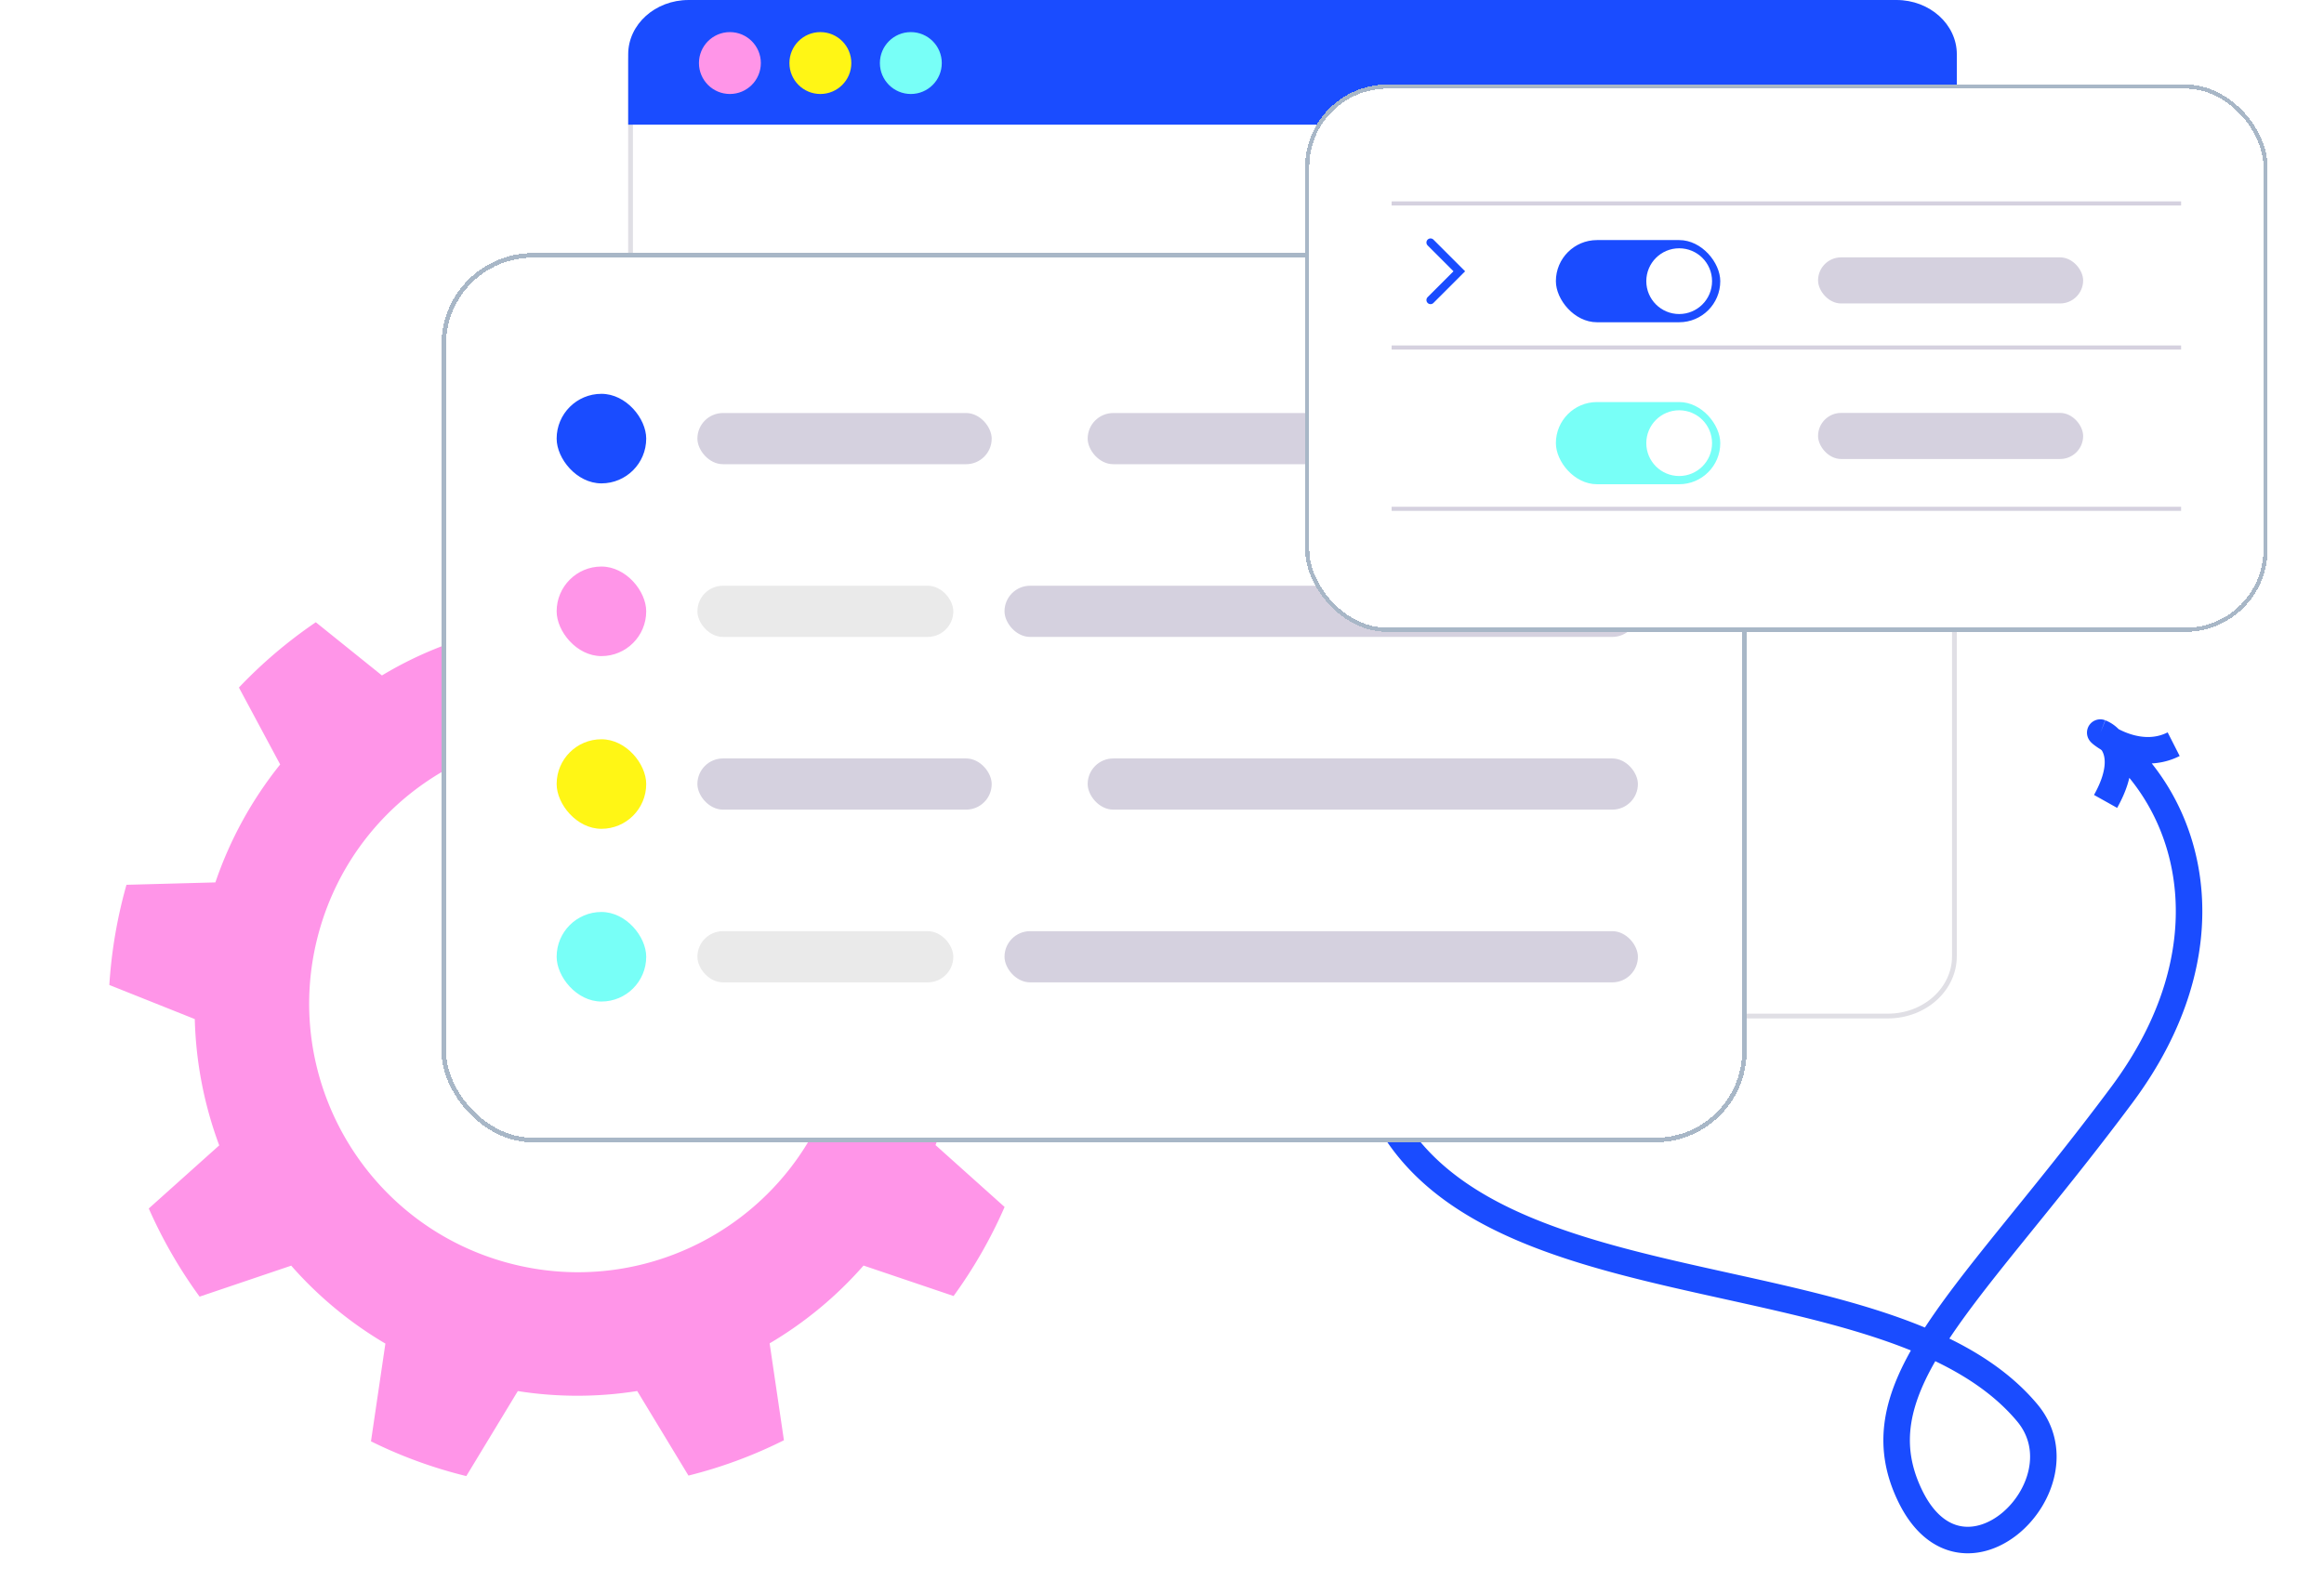 <svg xmlns="http://www.w3.org/2000/svg" width="379" height="260" fill="none">
    <path stroke="#1A4CFF" stroke-width="4.324" d="M314.75 219.243c-5.497 8.894-7.271 16.363-3.275 24.677 8.671 18.04 28.953-1.729 19.131-13.479-4.013-4.801-9.486-8.369-15.856-11.198Zm0 0c6.432-10.406 17.96-22.761 31.306-40.698 17.281-23.225 12.076-46.198-1.697-57.642m-29.609 98.34c-38.263-16.995-108.879-7.322-89.757-78.033m119.366-20.307a33.987 33.987 0 0 0-.554-.45m.554.45a4.87 4.87 0 0 0-.197-.244m.197.244c1.264 1.677 1.831 4.793-.98 9.814m.426-10.264a33.078 33.078 0 0 0-1.26-.955m1.26.955c-.947-.568-1.439-1.023-1.26-.955m1.26.955c.113.067.232.136.357.206m-1.617-1.161a4.13 4.13 0 0 1 1.617 1.161m0 0c2.214 1.237 6.326 2.754 10.322.723"/>
    <path style="transform-box:fill-box;transform-origin:center" fill="#FF95E8" fill-rule="evenodd" d="m51.502 101.493 10.788 8.679a61.53 61.53 0 0 1 20.992-7.886l2.706-13.441c2.63-.278 5.302-.42 8.005-.42 2.838 0 5.639.157 8.396.462l2.7 13.411a61.538 61.538 0 0 1 20.962 7.896l10.64-8.56a77.061 77.061 0 0 1 12.575 10.768l-6.614 12.338a63.258 63.258 0 0 1 10.526 19.187l14.18.38a77.874 77.874 0 0 1 2.807 16.501l-13.628 5.438a63.597 63.597 0 0 1-3.97 20.528l11.264 10.093a77.376 77.376 0 0 1-8.319 14.522l-14.685-4.967a62.838 62.838 0 0 1-15.313 12.69l2.328 15.802a75.183 75.183 0 0 1-15.568 5.764l-8.357-13.792a62.146 62.146 0 0 1-9.765.769c-3.302 0-6.543-.259-9.706-.759l-8.4 13.864a75.213 75.213 0 0 1-15.546-5.668l2.35-15.944a62.86 62.86 0 0 1-15.36-12.709l-14.94 5.054a77.424 77.424 0 0 1-8.287-14.38l11.49-10.295a63.608 63.608 0 0 1-3.988-20.599l-13.935-5.56a77.867 77.867 0 0 1 2.795-16.341l14.5-.389a63.263 63.263 0 0 1 10.566-19.238l-6.727-12.547a76.97 76.97 0 0 1 12.538-10.651Zm31.236 104.469c23.347 6.353 47.422-7.424 53.775-30.771 6.352-23.346-7.425-47.422-30.771-53.774-23.347-6.352-47.422 7.425-53.775 30.771-6.352 23.347 7.425 47.422 30.771 53.774Z" clip-rule="evenodd">
        <animateTransform attributeName="transform" attributeType="XML" dur="20s" from="0" repeatCount="indefinite" to="360" type="rotate"/>
    </path>
    <path fill="#fff" stroke="#E0DFE5" stroke-width=".777" d="M102.829 156.007V10.124c0-5.34 4.824-9.736 10.862-9.736h194.175c6.038 0 10.862 4.397 10.862 9.736V155.99c0 5.339-4.824 9.735-10.862 9.735H113.691c-3.061 0-5.86-.657-7.843-2.183-1.963-1.511-3.181-3.912-3.019-7.535Z"/>
    <path fill="#1A4CFF" d="M112.288 0h196.989c5.432 0 9.844 3.969 9.844 8.859v11.48H102.446V8.858c0-4.888 4.41-8.857 9.842-8.857Z"/>
    <circle cx="119.032" cy="10.284" r="5.047" fill="#FF95E8"/>
    <circle cx="133.786" cy="10.284" r="5.047" fill="#FFF615"/>
    <circle cx="148.54" cy="10.284" r="5.047" fill="#78FFF7"/>
    <g filter="url(#a)">
        <rect width="212.852" height="145.032" x="71.996" y="37.56" fill="#fff" rx="14.882" shape-rendering="crispEdges"/>
        <rect width="212.108" height="144.288" x="72.368" y="37.933" stroke="#A8B7C7" stroke-width=".744" rx="14.51" shape-rendering="crispEdges"/>
        <rect width="14.607" height="14.607" x="90.778" y="60.515" fill="#1A4CFF" rx="7.304"/>
        <rect width="14.607" height="14.607" x="90.778" y="88.687" fill="#FF95E8" rx="7.304"/>
        <rect width="14.607" height="14.607" x="90.778" y="116.858" fill="#FFF615" rx="7.304"/>
        <rect width="14.607" height="14.607" x="90.778" y="145.03" fill="#78FFF7" rx="7.304"/>
        <rect width="47.996" height="8.347" x="113.731" y="63.646" fill="#D5D1DF" rx="4.174"/>
        <rect width="103.296" height="8.347" x="163.817" y="91.817" fill="#D5D1DF" rx="4.174"/>
        <rect width="47.996" height="8.347" x="113.731" y="119.988" fill="#D5D1DF" rx="4.174"/>
        <rect width="103.296" height="8.347" x="163.817" y="148.16" fill="#D5D1DF" rx="4.174"/>
        <rect width="89.732" height="8.347" x="177.379" y="63.646" fill="#D5D1DF" rx="4.174"/>
        <rect width="41.736" height="8.347" x="113.731" y="91.817" fill="#EAEAEA" rx="4.174"/>
        <rect width="89.732" height="8.347" x="177.379" y="119.988" fill="#D5D1DF" rx="4.174"/>
        <rect width="41.736" height="8.347" x="113.731" y="148.16" fill="#EAEAEA" rx="4.174"/>
    </g>
    <g filter="url(#b)">
        <rect width="156.939" height="89.277" x="212.852" y="10.433" fill="#fff" rx="13.404" shape-rendering="crispEdges"/>
        <rect width="156.269" height="88.606" x="213.187" y="10.768" stroke="#A8B7C7" stroke-width=".67" rx="13.069" shape-rendering="crispEdges"/>
        <path stroke="#1A4CFF" stroke-linecap="round" stroke-width="1.34" d="m233.293 45.588 4.692-4.691-4.692-4.691"/>
        <rect width="26.808" height="13.404" x="253.735" y="35.807" fill="#1A4CFF" rx="6.702"/>
        <circle cx="273.842" cy="42.509" r="5.362" fill="#fff"/>
        <rect width="43.229" height="7.518" x="296.492" y="38.627" fill="#D5D1DF" rx="3.759"/>
        <rect width="43.229" height="7.518" x="296.492" y="63.999" fill="#D5D1DF" rx="3.759"/>
        <rect width="26.808" height="13.404" x="253.735" y="62.227" fill="#78FFF7" rx="6.702"/>
        <circle cx="273.842" cy="68.93" r="5.362" fill="#fff"/>
        <path stroke="#D5D1DF" stroke-width=".67" d="M226.949 29.833h128.747M226.949 53.329h128.747M226.949 79.641h128.747"/>
    </g>
    <defs>
        <filter id="a" width="231.902" height="164.081" x="62.472" y="31.756" color-interpolation-filters="sRGB" filterUnits="userSpaceOnUse">
            <feFlood flood-opacity="0" result="BackgroundImageFix"/>
            <feColorMatrix in="SourceAlpha" result="hardAlpha" values="0 0 0 0 0 0 0 0 0 0 0 0 0 0 0 0 0 0 127 0"/>
            <feOffset dy="3.721"/>
            <feGaussianBlur stdDeviation="4.762"/>
            <feComposite in2="hardAlpha" operator="out"/>
            <feColorMatrix values="0 0 0 0 0.098 0 0 0 0 0.071 0 0 0 0 0.192 0 0 0 0.25 0"/>
            <feBlend in2="BackgroundImageFix" result="effect1_dropShadow_23_139"/>
            <feBlend in="SourceGraphic" in2="effect1_dropShadow_23_139" result="shape"/>
        </filter>
        <filter id="b" width="174.096" height="106.434" x="204.273" y="5.206" color-interpolation-filters="sRGB" filterUnits="userSpaceOnUse">
            <feFlood flood-opacity="0" result="BackgroundImageFix"/>
            <feColorMatrix in="SourceAlpha" result="hardAlpha" values="0 0 0 0 0 0 0 0 0 0 0 0 0 0 0 0 0 0 127 0"/>
            <feOffset dy="3.351"/>
            <feGaussianBlur stdDeviation="4.289"/>
            <feComposite in2="hardAlpha" operator="out"/>
            <feColorMatrix values="0 0 0 0 0.098 0 0 0 0 0.071 0 0 0 0 0.192 0 0 0 0.25 0"/>
            <feBlend in2="BackgroundImageFix" result="effect1_dropShadow_23_139"/>
            <feBlend in="SourceGraphic" in2="effect1_dropShadow_23_139" result="shape"/>
        </filter>
    </defs>
</svg>
